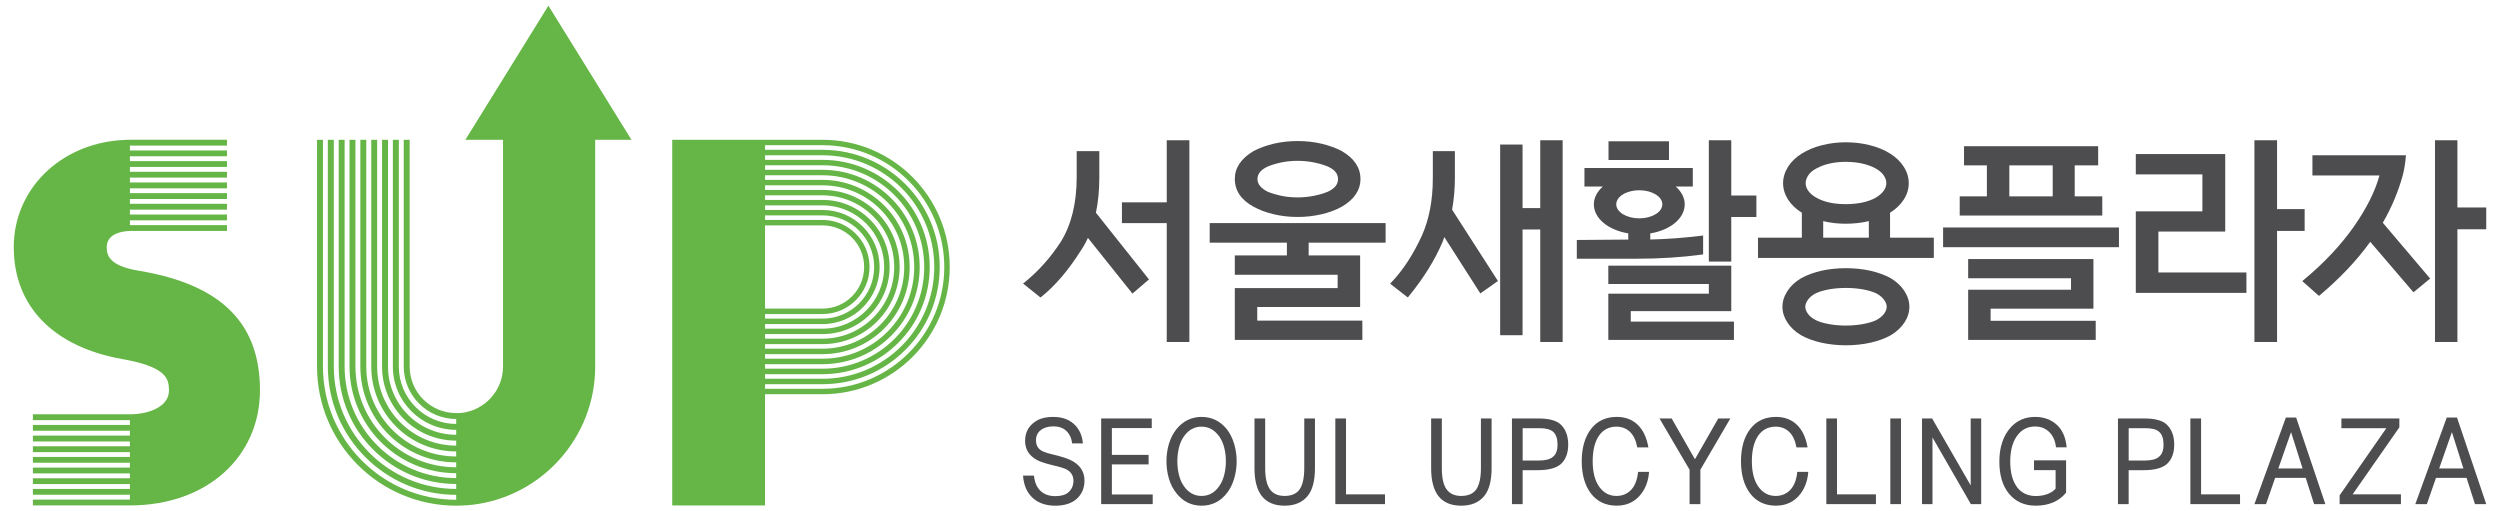 <?xml version="1.0" encoding="utf-8"?>
<!-- Generator: Adobe Illustrator 16.0.0, SVG Export Plug-In . SVG Version: 6.00 Build 0)  -->
<!DOCTYPE svg PUBLIC "-//W3C//DTD SVG 1.1//EN" "http://www.w3.org/Graphics/SVG/1.1/DTD/svg11.dtd">
<svg version="1.1" id="Layer_1" xmlns="http://www.w3.org/2000/svg" xmlns:xlink="http://www.w3.org/1999/xlink" x="0px" y="0px"
	 width="220px" height="45px" viewBox="0 0 220 45" enable-background="new 0 0 220 45" xml:space="preserve">
<g>
	<g>
		<polygon fill="#4D4D4F" points="102.674,17.806 98.729,17.806 98.729,19.635 102.674,19.635 102.674,30.095 104.665,30.095 
			104.665,12.342 102.674,12.342 		"/>
		<path fill="#4D4D4F" d="M96.74,15.617V13.3h-1.992v2.301c0,2.258-0.464,4.159-1.376,5.643c-0.899,1.397-1.987,2.617-3.235,3.624
			l-0.107,0.084l1.533,1.229l0.067-0.055c1.194-0.951,2.346-2.291,3.425-3.984c0.257-0.376,0.487-0.781,0.681-1.208l3.919,4.903
			l1.454-1.248l-4.667-5.867C96.64,17.767,96.74,16.725,96.74,15.617z"/>
		<path fill="#4D4D4F" d="M110.313,18.193c0.504,0.278,1.099,0.502,1.765,0.66c0.672,0.158,1.381,0.24,2.108,0.24
			c0.735,0,1.45-0.082,2.124-0.24c0.664-0.158,1.259-0.382,1.766-0.663c1.091-0.631,1.644-1.454,1.644-2.446
			c0-0.991-0.552-1.816-1.647-2.452c-0.511-0.269-1.104-0.483-1.763-0.643c-1.34-0.314-2.882-0.319-4.231,0
			c-0.66,0.159-1.254,0.374-1.769,0.646c-1.092,0.649-1.647,1.474-1.647,2.448C108.663,16.768,109.217,17.594,110.313,18.193z
			 M110.657,15.762c0-0.465,0.298-0.83,0.907-1.109c0.33-0.139,0.719-0.257,1.185-0.358c0.461-0.095,0.945-0.142,1.438-0.142
			c0.488,0,0.979,0.047,1.45,0.142c0.478,0.1,0.87,0.218,1.199,0.356c0.612,0.269,0.911,0.633,0.911,1.111
			c0,0.465-0.298,0.831-0.907,1.113c-0.364,0.146-0.769,0.267-1.203,0.353c-0.921,0.192-1.995,0.19-2.888,0.001
			c-0.422-0.089-0.82-0.208-1.179-0.352C110.963,16.573,110.657,16.199,110.657,15.762z"/>
		<polygon fill="#4D4D4F" points="106.453,21.354 113.246,21.354 113.246,22.477 108.663,22.477 108.663,24.18 117.712,24.18 
			117.712,25.353 108.663,25.353 108.663,29.912 119.887,29.912 119.887,28.214 110.638,28.214 110.638,27.016 119.691,27.016 
			119.691,22.477 115.162,22.477 115.162,21.354 121.933,21.354 121.933,19.632 106.453,19.632 		"/>
		<polygon fill="#4D4D4F" points="135.542,18.312 133.984,18.312 133.984,12.72 132.013,12.72 132.013,29.499 133.984,29.499 
			133.984,20.195 135.542,20.195 135.542,30.095 137.512,30.095 137.512,12.342 135.542,12.342 		"/>
		<path fill="#4D4D4F" d="M128.031,15.67V13.3h-1.943v2.409c0,1.879-0.318,3.56-0.944,4.986c-0.774,1.694-1.692,3.102-2.731,4.182
			l-0.084,0.086l1.558,1.215l0.068-0.084c1.315-1.607,2.318-3.218,2.982-4.79c0.055-0.137,0.108-0.281,0.164-0.44l3.167,4.956
			l1.552-1.09l-4.035-6.277C127.947,17.53,128.031,16.595,128.031,15.67z"/>
		<rect x="141.549" y="12.433" fill="#4D4D4F" width="5.321" height="1.647"/>
		<polygon fill="#4D4D4F" points="152.351,12.342 150.378,12.342 150.378,23.019 152.351,23.019 152.351,19.094 154.563,19.094 
			154.563,17.206 152.351,17.206 		"/>
		<polygon fill="#4D4D4F" points="143.507,27.38 152.351,27.38 152.351,23.378 141.532,23.378 141.532,24.992 150.378,24.992 
			150.378,25.843 141.532,25.843 141.532,29.912 152.587,29.912 152.587,28.301 143.507,28.301 		"/>
		<path fill="#4D4D4F" d="M149.78,22.4l0.095-0.011v-1.665l-0.123,0.016c-1.568,0.192-3.051,0.303-4.529,0.337v-0.538
			c1.791-0.293,3.032-1.337,3.032-2.56c0-0.564-0.279-1.11-0.792-1.566h1.503v-1.628h-9.535v1.628h1.619
			c-0.512,0.456-0.791,1.002-0.791,1.566c0,1.222,1.241,2.266,3.028,2.557v0.546l-4.528,0.036v1.65h5.246
			C146.04,22.769,147.982,22.645,149.78,22.4z M144.258,19.215c-1.118,0-2.028-0.554-2.028-1.236c0-0.684,0.91-1.237,2.028-1.237
			c1.117,0,2.027,0.554,2.027,1.237C146.285,18.661,145.375,19.215,144.258,19.215z"/>
		<path fill="#4D4D4F" d="M166.379,24.478c-0.503-0.277-1.104-0.496-1.788-0.654c-0.673-0.148-1.4-0.224-2.16-0.224
			c-0.746,0-1.467,0.075-2.141,0.224c-0.684,0.158-1.283,0.377-1.786,0.657c-0.523,0.31-0.931,0.69-1.211,1.13
			c-0.292,0.447-0.439,0.913-0.439,1.392c0,0.474,0.148,0.939,0.439,1.38c0.28,0.431,0.686,0.808,1.213,1.123
			c0.494,0.277,1.077,0.491,1.784,0.654c0.685,0.149,1.404,0.226,2.141,0.226c0.75,0,1.476-0.076,2.161-0.226
			c0.705-0.163,1.29-0.377,1.79-0.654c0.523-0.316,0.928-0.692,1.207-1.121c0.29-0.442,0.436-0.905,0.436-1.382
			c0-0.479-0.146-0.949-0.436-1.392C167.308,25.173,166.901,24.791,166.379,24.478z M166.03,27.002c0,0.195-0.076,0.397-0.228,0.604
			c-0.165,0.217-0.396,0.406-0.683,0.563c-0.32,0.148-0.713,0.266-1.204,0.354c-0.958,0.168-1.995,0.171-2.958,0
			c-0.478-0.086-0.863-0.2-1.174-0.354c-0.303-0.156-0.535-0.343-0.688-0.562c-0.151-0.212-0.229-0.416-0.229-0.604
			c0-0.197,0.075-0.398,0.229-0.617c0.151-0.221,0.382-0.412,0.685-0.57c0.316-0.151,0.701-0.266,1.177-0.354
			c0.463-0.082,0.959-0.123,1.473-0.123c0.519,0,1.02,0.041,1.484,0.123c0.489,0.089,0.883,0.205,1.198,0.351
			c0.298,0.161,0.529,0.354,0.687,0.574C165.956,26.597,166.03,26.801,166.03,27.002z"/>
		<path fill="#4D4D4F" d="M166.324,18.719c0.002-0.003,0.002-0.003,0.002-0.003c0.505-0.313,0.91-0.698,1.202-1.147
			c0.294-0.453,0.442-0.939,0.442-1.446s-0.148-0.995-0.442-1.453c-0.292-0.456-0.696-0.846-1.199-1.156
			c-0.509-0.319-1.105-0.567-1.77-0.733c-0.665-0.171-1.381-0.26-2.128-0.26c-0.735,0-1.444,0.089-2.106,0.26
			c-0.67,0.168-1.264,0.416-1.77,0.733c-0.504,0.313-0.91,0.7-1.206,1.158c-0.289,0.466-0.438,0.955-0.438,1.451
			c0,0.497,0.149,0.983,0.44,1.448c0.294,0.445,0.699,0.83,1.188,1.132c0.006,0.005,0.012,0.012,0.022,0.019v2.195h-3.857v1.78
			h15.472v-1.78h-3.852V18.719z M160.442,19.459c0.624,0.154,1.275,0.229,1.989,0.229c0.72,0,1.4-0.078,2.027-0.23v1.459h-4.016
			V19.459z M162.431,17.965c-0.512,0-0.99-0.045-1.422-0.139c-0.433-0.091-0.825-0.234-1.165-0.426
			c-0.314-0.174-0.55-0.375-0.707-0.597c-0.159-0.219-0.237-0.443-0.237-0.682c0-0.245,0.081-0.48,0.241-0.708
			c0.152-0.229,0.38-0.42,0.7-0.589c0.349-0.19,0.741-0.338,1.17-0.432c0.435-0.1,0.913-0.15,1.419-0.15
			c0.504,0,0.99,0.051,1.442,0.15c0.439,0.096,0.836,0.241,1.184,0.432c0.304,0.167,0.532,0.359,0.697,0.592
			c0.162,0.229,0.244,0.466,0.244,0.705c0,0.23-0.081,0.459-0.242,0.682c-0.167,0.225-0.404,0.425-0.699,0.597
			c-0.341,0.191-0.738,0.333-1.182,0.426C163.428,17.918,162.943,17.965,162.431,17.965z"/>
		<path fill="#4D4D4F" d="M185,17.279h-2.425v-2.727h2.063v-1.685h-11.803v1.685h2.011v2.727h-2.391v1.688H185V17.279z
			 M180.638,14.553v2.727h-3.817v-2.727H180.638z"/>
		<polygon fill="#4D4D4F" points="175.175,27.163 184.222,27.163 184.222,22.797 173.198,22.797 173.198,24.486 182.25,24.486 
			182.25,25.496 173.198,25.496 173.198,29.912 184.423,29.912 184.423,28.23 175.175,28.23 		"/>
		<rect x="170.993" y="20.018" fill="#4D4D4F" width="15.475" height="1.735"/>
		<polygon fill="#4D4D4F" points="189.939,20.377 195.82,20.377 195.82,13.556 187.95,13.556 187.95,15.346 193.81,15.346 
			193.81,18.599 187.95,18.599 187.95,25.773 197.685,25.773 197.685,23.978 189.939,23.978 		"/>
		<polygon fill="#4D4D4F" points="202.808,18.4 200.381,18.4 200.381,12.342 198.389,12.342 198.389,30.095 200.381,30.095 
			200.381,20.322 202.808,20.322 		"/>
		<polygon fill="#4D4D4F" points="216.252,18.258 216.252,12.342 214.279,12.342 214.279,30.095 216.252,30.095 216.252,20.177 
			218.789,20.177 218.789,18.258 		"/>
		<path fill="#4D4D4F" d="M211.438,15.445c0.13-0.49,0.22-1.035,0.276-1.664l0.01-0.119h-8.231v1.777h5.899
			c-0.374,1.387-1.135,2.904-2.26,4.511c-1.146,1.635-2.638,3.22-4.435,4.705l-0.098,0.081l1.471,1.304l0.073-0.061
			c1.772-1.487,3.265-3.067,4.438-4.699l3.804,4.442l1.469-1.207l-4.166-4.913C210.457,18.273,211.044,16.875,211.438,15.445z"/>
	</g>
	<g>
		<path fill="#65B646" d="M40.953,12.301h3.313v19.953c0,2.102-1.584,3.829-3.618,4.08c-0.235,0.025-0.49,0.018-0.498,0.018l0,0
			c0,0,0,0-0.003,0c-2.262,0-4.097-1.838-4.097-4.102V12.301h-0.521V32.25c0,2.549,2.07,4.622,4.618,4.622v0.433
			c-2.792,0-5.051-2.265-5.051-5.055V12.301h-0.524V32.25c0,3.077,2.498,5.577,5.575,5.577v0.433c-3.316,0-6.003-2.689-6.003-6.01
			V12.301H33.62V32.25c0,3.605,2.923,6.525,6.526,6.525v0.438c-3.843,0-6.956-3.117-6.956-6.963V12.301H32.67V32.25
			c0,4.129,3.349,7.479,7.476,7.479v0.439c-4.371,0-7.914-3.545-7.914-7.918V12.301H31.71V32.25c0,4.661,3.775,8.439,8.436,8.439
			v0.432c-4.896,0-8.867-3.973-8.867-8.871V12.301h-0.522V32.25c0,5.186,4.208,9.391,9.389,9.391v0.43
			c-5.421,0-9.819-4.396-9.819-9.82V12.301h-0.521V32.25c0,5.711,4.632,10.341,10.341,10.341v0.435
			c-5.947,0-10.771-4.824-10.771-10.775V12.301H28.85V32.25c0,6.238,5.059,11.296,11.296,11.296v0.433
			c-6.477,0-11.727-5.253-11.727-11.729V12.301h-0.521V32.25c0,6.766,5.485,12.25,12.248,12.25c0.003,0,0.003,0,0.003,0l0,0
			c0.017,0,0.896-0.011,1.433-0.082c6.072-0.715,10.795-5.903,10.795-12.164V12.301h3.192L48.259,0.5L40.953,12.301z"/>
		<path fill="#65B646" d="M12.187,23.819c-2.698-0.441-2.793-1.461-2.793-2.067c0-1.127,1.186-1.355,1.757-1.411
			c0.14-0.011,0.242-0.016,0.281-0.016h8.541v-0.512h-8.541v-0.426h8.541v-0.511h-8.541V18.45h8.541v-0.514h-8.541v-0.425h8.541
			v-0.515h-8.541v-0.423h8.541v-0.517h-8.541v-0.427h8.541v-0.512h-8.541V14.69h8.541v-0.509h-8.541v-0.428h8.541v-0.512h-8.541
			v-0.429h8.541v-0.513h-8.541c-0.281,0-0.558,0.013-0.836,0.037H10.59c-5.281,0.377-9.379,4.296-9.379,9.414
			c0,5.354,3.668,8.801,9.542,9.846c3.827,0.678,4.118,1.686,4.118,2.75c0,1.402-1.628,2.029-3.131,2.102
			c-0.104,0.008-0.208,0.008-0.308,0.008H2.895v0.513h8.537v0.425H2.895v0.513h8.537v0.427H2.895v0.513h8.537v0.426H2.895v0.513
			h8.537v0.425H2.895v0.512h8.537v0.428H2.895v0.509h8.537v0.428H2.895v0.512h8.537v0.428H2.895v0.51h8.537v0.429H2.895v0.509h8.537
			h0.003c6.846,0,11.442-4.344,11.442-10.125C22.877,28.681,19.765,25.069,12.187,23.819z"/>
		<path fill="#65B646" d="M72.384,12.301h-5.06h-8.169v32.18h8.169v-9.789h5.06c6.182,0,11.192-5.012,11.192-11.194
			S78.566,12.301,72.384,12.301z M67.324,19.835h5.06c2.021,0,3.661,1.639,3.661,3.662c0,2.022-1.64,3.659-3.661,3.659h-5.06V19.835
			z M67.324,27.635h5.06c2.284,0,4.137-1.852,4.137-4.138c0-2.288-1.853-4.142-4.137-4.142h-5.06v-0.401h5.06
			c2.508,0,4.542,2.034,4.542,4.543c0,2.507-2.034,4.54-4.542,4.54h-5.06V27.635z M67.324,28.52h5.06c2.773,0,5.02-2.25,5.02-5.022
			c0-2.774-2.247-5.021-5.02-5.021h-5.06v-0.404h5.06c2.993,0,5.422,2.43,5.422,5.426c0,2.993-2.429,5.424-5.422,5.424h-5.06V28.52z
			 M67.324,29.4h5.06c3.258,0,5.902-2.644,5.902-5.903c0-3.262-2.644-5.905-5.902-5.905h-5.06v-0.402h5.06
			c3.48,0,6.307,2.822,6.307,6.308c0,3.48-2.827,6.304-6.307,6.304h-5.06V29.4z M67.324,30.283h5.06
			c3.745,0,6.784-3.041,6.784-6.786c0-3.749-3.039-6.784-6.784-6.784h-5.06v-0.405h5.06c3.966,0,7.188,3.218,7.188,7.189
			c0,3.97-3.222,7.187-7.188,7.187h-5.06V30.283z M67.324,31.164h5.06c4.231,0,7.667-3.434,7.667-7.667
			c0-4.234-3.437-7.668-7.667-7.668h-5.06v-0.405h5.06c4.457,0,8.068,3.615,8.068,8.073c0,4.456-3.611,8.068-8.068,8.068h-5.06
			V31.164z M67.324,32.047h5.06c4.72,0,8.548-3.83,8.548-8.55c0-4.722-3.829-8.552-8.548-8.552h-5.06v-0.402h5.06
			c4.942,0,8.947,4.01,8.947,8.954c0,4.943-4.005,8.947-8.947,8.947h-5.06V32.047z M67.324,32.928h5.06
			c5.207,0,9.431-4.223,9.431-9.431c0-5.209-4.225-9.429-9.431-9.429h-5.06v-0.404h5.06c5.426,0,9.832,4.4,9.832,9.833
			c0,5.431-4.405,9.834-9.832,9.834h-5.06V32.928z M72.384,34.213h-5.06V33.81h5.06c5.692,0,10.311-4.617,10.311-10.313
			c0-5.696-4.619-10.312-10.311-10.312h-5.06v-0.406h5.06c5.916,0,10.712,4.797,10.712,10.718
			C83.096,29.412,78.299,34.213,72.384,34.213z"/>
	</g>
	<g>
		<path fill="#4D4D4F" d="M94.151,40.459c-0.333-0.15-0.823-0.304-1.459-0.455c-0.37-0.084-0.643-0.165-0.836-0.249
			c-0.458-0.172-0.69-0.512-0.69-1.015c0-0.369,0.138-0.667,0.412-0.886c0.276-0.22,0.655-0.333,1.126-0.333
			c0.483,0,0.868,0.14,1.146,0.414c0.28,0.272,0.446,0.63,0.494,1.059l0.003,0.026h0.95l-0.004-0.035
			c-0.05-0.478-0.181-0.882-0.392-1.204c-0.471-0.726-1.217-1.094-2.217-1.094c-0.525,0-0.971,0.088-1.327,0.259
			c-0.765,0.397-1.151,1.021-1.151,1.851c0,0.371,0.088,0.702,0.266,0.983c0.179,0.282,0.442,0.519,0.791,0.707
			c0.277,0.144,0.708,0.288,1.279,0.428c0.585,0.142,0.954,0.245,1.13,0.313c0.525,0.204,0.792,0.574,0.792,1.096
			c-0.008,0.408-0.152,0.733-0.442,0.996c-0.257,0.226-0.643,0.341-1.143,0.341c-0.547,0-0.986-0.151-1.305-0.453
			c-0.328-0.306-0.519-0.741-0.585-1.329l-0.002-0.028h-0.959l0.002,0.034c0.057,0.806,0.334,1.448,0.828,1.913
			c0.491,0.465,1.168,0.703,2.01,0.703c0.808,0,1.443-0.205,1.89-0.611c0.448-0.41,0.676-0.946,0.676-1.592
			C95.436,41.463,95.004,40.845,94.151,40.459z"/>
		<polygon fill="#4D4D4F" points="97.845,40.867 101.077,40.867 101.077,40.03 97.845,40.03 97.845,37.672 101.354,37.672 
			101.354,36.825 96.903,36.825 96.903,44.362 101.438,44.362 101.438,43.514 97.845,43.514 		"/>
		<path fill="#4D4D4F" d="M107.979,37.795c-0.582-0.735-1.337-1.107-2.242-1.107c-0.9,0-1.651,0.372-2.232,1.107
			c-0.28,0.355-0.495,0.781-0.641,1.268c-0.144,0.487-0.216,1-0.216,1.527c0,0.523,0.072,1.036,0.216,1.527
			c0.146,0.49,0.361,0.914,0.641,1.262c0.569,0.742,1.32,1.121,2.232,1.121c0.918,0,1.672-0.379,2.242-1.121
			c0.274-0.349,0.485-0.775,0.627-1.262c0.146-0.49,0.22-1.004,0.22-1.527c0-0.528-0.074-1.041-0.22-1.527
			C108.463,38.579,108.253,38.154,107.979,37.795z M105.737,43.643c-0.621,0-1.138-0.281-1.536-0.838
			c-0.2-0.273-0.351-0.606-0.447-0.992c-0.098-0.377-0.147-0.791-0.147-1.223c0-0.43,0.049-0.838,0.147-1.217
			c0.097-0.39,0.247-0.723,0.447-0.992c0.398-0.554,0.915-0.836,1.536-0.836c0.614,0,1.132,0.282,1.536,0.836
			c0.198,0.268,0.35,0.603,0.453,0.992c0.101,0.392,0.152,0.799,0.152,1.217c0,0.421-0.052,0.834-0.152,1.223
			c-0.101,0.386-0.255,0.719-0.454,0.994C106.88,43.362,106.364,43.643,105.737,43.643z"/>
		<path fill="#4D4D4F" d="M114.775,41.2c0,0.84-0.137,1.469-0.41,1.866c-0.269,0.383-0.714,0.576-1.323,0.576
			c-0.571,0-1-0.191-1.277-0.568c-0.284-0.385-0.429-1.016-0.429-1.874v-4.375h-0.941v4.382c0,1.069,0.215,1.892,0.639,2.439
			c0.438,0.565,1.114,0.854,2.009,0.854c0.883,0,1.565-0.285,2.028-0.854c0.428-0.518,0.645-1.342,0.645-2.446v-4.375h-0.94V41.2z"
			/>
		<polygon fill="#4D4D4F" points="118.449,36.825 117.509,36.825 117.509,44.362 121.879,44.362 121.879,43.504 118.449,43.504 		
			"/>
		<path fill="#4D4D4F" d="M130.321,41.2c0,0.84-0.139,1.467-0.41,1.866c-0.271,0.383-0.715,0.576-1.324,0.576
			c-0.572,0-1.002-0.191-1.278-0.568c-0.283-0.379-0.428-1.011-0.428-1.874v-4.375h-0.94v4.382c0,1.069,0.212,1.891,0.633,2.439
			c0.441,0.565,1.118,0.854,2.013,0.854c0.882,0,1.564-0.285,2.027-0.854c0.428-0.518,0.646-1.342,0.646-2.446v-4.375h-0.939V41.2z"
			/>
		<path fill="#4D4D4F" d="M135.385,36.825h-2.333v7.537h0.941v-2.987h1.346c0.914,0,1.588-0.177,2.007-0.53
			c0.436-0.389,0.656-0.969,0.656-1.724c0-0.746-0.217-1.337-0.645-1.752C136.985,37.008,136.321,36.825,135.385,36.825z
			 M136.668,40.193c-0.254,0.225-0.676,0.334-1.256,0.334h-1.418V37.68h1.483c0.571,0,0.979,0.109,1.211,0.328
			c0.248,0.225,0.375,0.6,0.375,1.113C137.063,39.62,136.93,39.982,136.668,40.193z"/>
		<path fill="#4D4D4F" d="M144.147,41.555c-0.073,0.688-0.281,1.213-0.619,1.563c-0.34,0.349-0.769,0.525-1.279,0.525
			c-0.623,0-1.13-0.271-1.513-0.802c-0.386-0.537-0.58-1.294-0.58-2.251s0.186-1.714,0.552-2.247
			c0.363-0.529,0.884-0.798,1.549-0.798c0.458,0,0.851,0.152,1.172,0.451c0.318,0.302,0.536,0.755,0.645,1.351l0.006,0.024h0.979
			l-0.006-0.036c-0.155-0.86-0.477-1.524-0.954-1.972c-0.478-0.449-1.088-0.676-1.813-0.676c-0.973,0-1.741,0.358-2.28,1.068
			c-0.539,0.707-0.813,1.659-0.813,2.834c0,1.18,0.275,2.141,0.815,2.846c0.544,0.705,1.303,1.064,2.258,1.064
			c0.811,0,1.479-0.279,1.987-0.832c0.503-0.551,0.794-1.258,0.862-2.106l0.003-0.036h-0.968L144.147,41.555z"/>
		<polygon fill="#4D4D4F" points="149.155,40.414 147.116,36.842 147.105,36.825 146.036,36.825 148.682,41.336 148.682,44.362 
			149.632,44.362 149.632,41.336 152.242,36.872 152.27,36.825 151.207,36.825 		"/>
		<path fill="#4D4D4F" d="M158.157,41.555c-0.073,0.688-0.279,1.213-0.619,1.563c-0.34,0.349-0.771,0.525-1.279,0.525
			c-0.62,0-1.13-0.271-1.513-0.802c-0.386-0.537-0.582-1.294-0.582-2.251c0-0.956,0.187-1.709,0.555-2.247
			c0.363-0.529,0.884-0.798,1.548-0.798c0.458,0,0.852,0.152,1.171,0.451c0.32,0.302,0.537,0.755,0.646,1.351l0.004,0.024h0.978
			l-0.005-0.036c-0.154-0.858-0.473-1.521-0.952-1.972c-0.478-0.449-1.089-0.676-1.814-0.676c-0.974,0-1.738,0.358-2.279,1.068
			c-0.538,0.707-0.81,1.659-0.81,2.834c0,1.182,0.274,2.141,0.815,2.846c0.542,0.705,1.3,1.064,2.255,1.064
			c0.812,0,1.481-0.279,1.988-0.832c0.505-0.551,0.794-1.261,0.861-2.106l0.003-0.036h-0.969L158.157,41.555z"/>
		<polygon fill="#4D4D4F" points="161.656,36.825 160.717,36.825 160.717,44.362 165.083,44.362 165.083,43.504 161.656,43.504 		
			"/>
		<rect x="166.348" y="36.825" fill="#4D4D4F" width="0.941" height="7.537"/>
		<polygon fill="#4D4D4F" points="173.421,42.714 170.036,36.842 170.027,36.825 169.137,36.825 169.137,44.362 170.058,44.362 
			170.058,38.496 173.427,44.346 173.435,44.362 174.345,44.362 174.345,36.825 173.421,36.825 		"/>
		<path fill="#4D4D4F" d="M179.098,37.532c0.5,0,0.919,0.168,1.243,0.493c0.325,0.325,0.521,0.764,0.582,1.311l0.002,0.027h0.942
			l-0.004-0.033c-0.086-0.862-0.385-1.528-0.889-1.971c-0.499-0.445-1.134-0.672-1.885-0.672c-0.857,0-1.57,0.303-2.121,0.896
			c-0.68,0.738-1.025,1.76-1.025,3.033c0,1.205,0.289,2.158,0.857,2.839c0.569,0.692,1.357,1.044,2.344,1.044
			c1.148,0,2.045-0.383,2.666-1.138l0.006-0.008V40.51h-2.822v0.859h1.9v1.628c-0.146,0.185-0.377,0.341-0.68,0.464
			c-0.316,0.126-0.672,0.19-1.062,0.19c-0.333,0-0.646-0.064-0.927-0.19c-0.281-0.129-0.52-0.32-0.71-0.572
			c-0.408-0.539-0.615-1.303-0.615-2.271c0-1.072,0.253-1.898,0.751-2.454C178.021,37.746,178.505,37.532,179.098,37.532z"/>
		<path fill="#4D4D4F" d="M188.714,36.825h-2.333v7.537h0.941v-2.987h1.345c0.916,0,1.59-0.177,2.008-0.53
			c0.434-0.39,0.657-0.969,0.657-1.724c0-0.744-0.218-1.333-0.648-1.752C190.311,37.008,189.649,36.825,188.714,36.825z
			 M189.995,40.193c-0.252,0.225-0.675,0.334-1.254,0.334h-1.418V37.68h1.482c0.57,0,0.976,0.109,1.208,0.328
			c0.251,0.225,0.377,0.601,0.377,1.113C190.391,39.62,190.257,39.981,189.995,40.193z"/>
		<polygon fill="#4D4D4F" points="193.695,36.825 192.753,36.825 192.753,44.362 197.123,44.362 197.123,43.504 193.695,43.504 		
			"/>
		<path fill="#4D4D4F" d="M202.063,36.743h-0.906l-2.752,7.578l-0.015,0.041h1.02l0.803-2.311h2.69l0.732,2.29l0.006,0.021h0.991
			l-2.564-7.599L202.063,36.743z M202.624,41.223h-2.129l1.118-3.196L202.624,41.223z"/>
		<polygon fill="#4D4D4F" points="211.137,37.613 211.143,37.604 211.143,36.825 206.044,36.825 206.044,37.68 209.999,37.68 
			205.892,43.582 205.888,43.592 205.888,44.362 211.281,44.362 211.281,43.504 207.031,43.504 		"/>
		<path fill="#4D4D4F" d="M216.224,36.764l-0.008-0.021h-0.902l-2.752,7.578l-0.016,0.041h1.018l0.804-2.311h2.689l0.734,2.29
			l0.007,0.021h0.991L216.224,36.764z M216.78,41.223h-2.131l1.119-3.196L216.78,41.223z"/>
	</g>
</g>
</svg>
